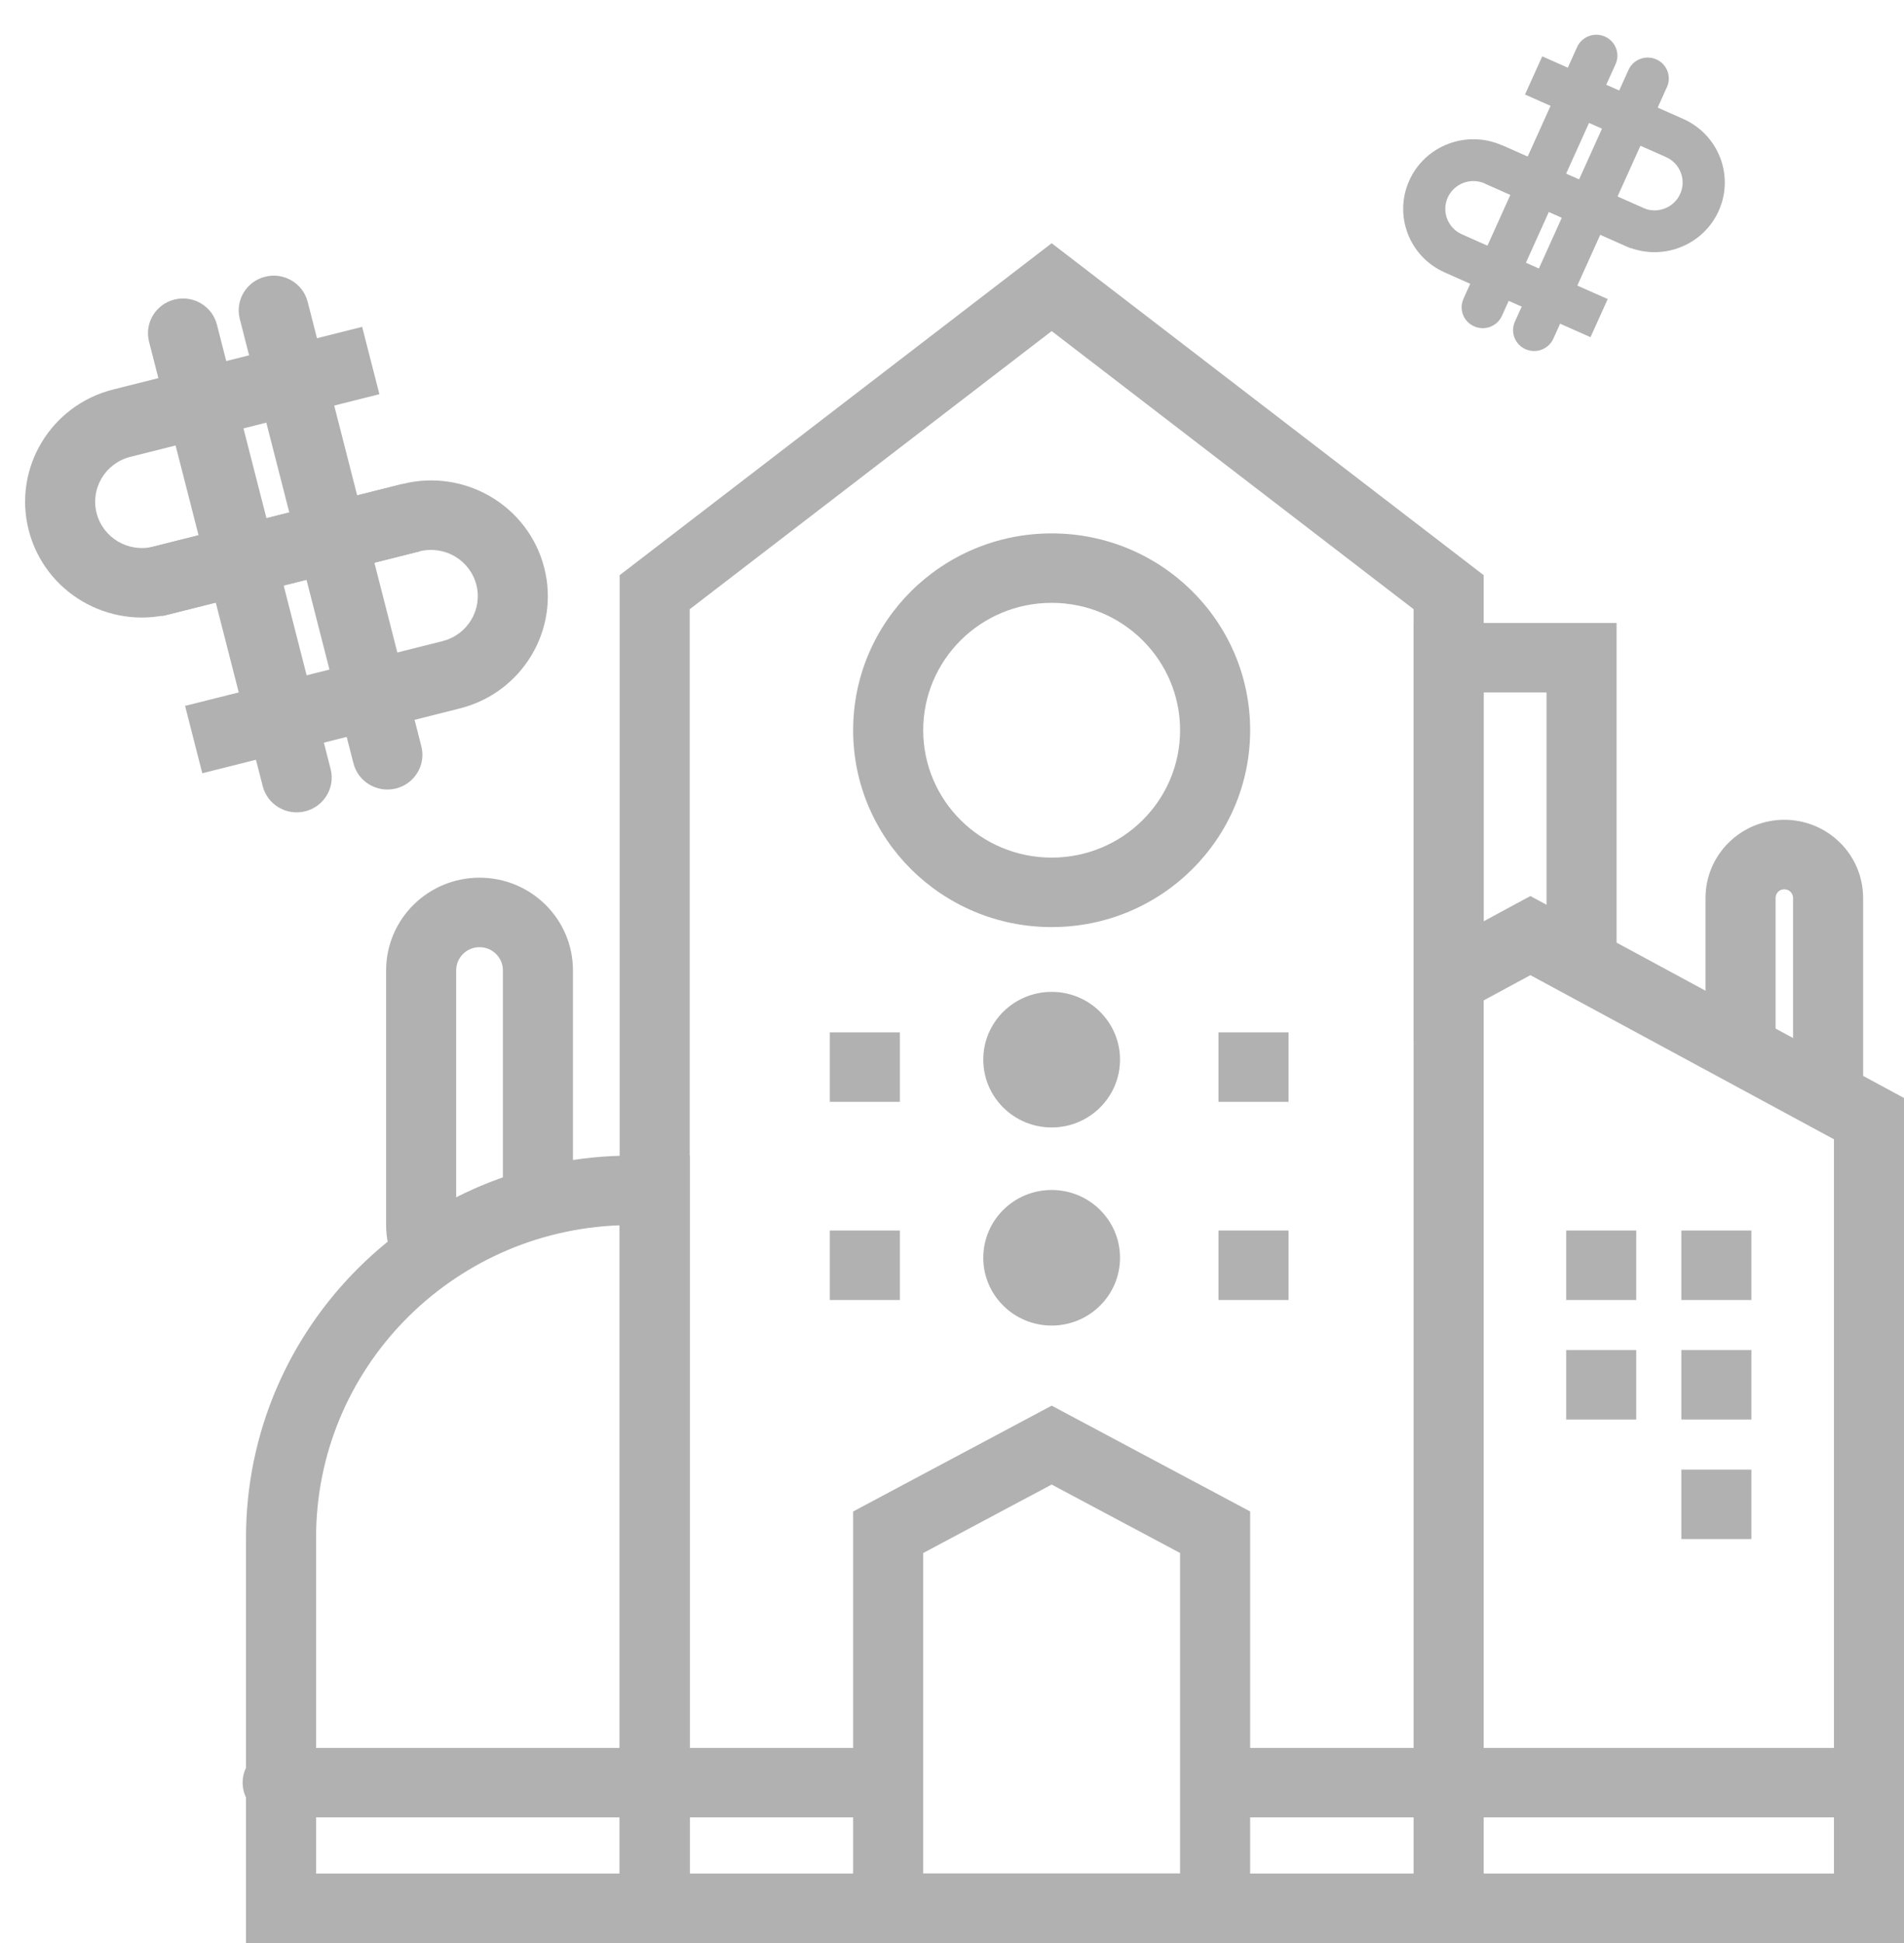 <svg width="49" height="50" viewBox="0 0 49 50" fill="none" xmlns="http://www.w3.org/2000/svg">
<path fill-rule="evenodd" clip-rule="evenodd" d="M27.065 6.259L38.183 14.801V50H15.947V14.801L27.065 6.259ZM17.75 15.677V48.212H36.38V15.677L27.065 8.52L17.75 15.677Z" fill="#B1B1B1"/>
<path fill-rule="evenodd" clip-rule="evenodd" d="M27.065 36.172L32.173 38.895V50H21.956V38.895L27.065 36.172ZM23.759 39.964V48.212H30.37V39.964L27.065 38.202L23.759 39.964Z" fill="#B1B1B1"/>
<path fill-rule="evenodd" clip-rule="evenodd" d="M29.769 49.106V50H30.671H48.099H49V49.106V28.786V28.255L48.53 28.001L39.816 23.291L39.385 23.058L38.953 23.291L37.281 24.195V26.231L39.385 25.094L47.197 29.317V48.212H37.281V49.106H29.769Z" fill="#B1B1B1"/>
<path fill-rule="evenodd" clip-rule="evenodd" d="M6.331 39.571C6.331 34.14 10.771 29.738 16.247 29.738H17.75V50H6.331V39.571ZM15.947 31.531C11.605 31.688 8.134 35.227 8.134 39.571V48.212H15.947V31.531Z" fill="#B1B1B1"/>
<path fill-rule="evenodd" clip-rule="evenodd" d="M12.341 22.586C11.013 22.586 9.937 23.654 9.937 24.97V31.526C9.937 31.69 9.954 31.85 9.986 32.004L11.74 31.274V24.97C11.74 24.641 12.009 24.374 12.341 24.374C12.673 24.374 12.942 24.641 12.942 24.97V30.774L14.745 30.023V24.97C14.745 23.654 13.668 22.586 12.341 22.586Z" fill="#B1B1B1"/>
<path fill-rule="evenodd" clip-rule="evenodd" d="M45.92 21.096C47.04 21.096 47.948 21.997 47.948 23.108V28.024C47.948 28.178 47.931 28.328 47.898 28.471L46.145 27.742V23.108C46.145 22.984 46.044 22.884 45.92 22.884C45.795 22.884 45.695 22.984 45.695 23.108V27.554L43.892 26.804V23.108C43.892 21.997 44.8 21.096 45.92 21.096Z" fill="#B1B1B1"/>
<path fill-rule="evenodd" clip-rule="evenodd" d="M40.701 16.031H41.603V16.925V25.314L39.8 24.563V17.819H38.183V24.064L37.042 26.758H36.38V25.864V16.925V16.031H37.281H40.701Z" fill="#B1B1B1"/>
<path fill-rule="evenodd" clip-rule="evenodd" d="M27.065 22.069C28.89 22.069 30.37 20.601 30.37 18.791C30.37 16.981 28.89 15.513 27.065 15.513C25.239 15.513 23.759 16.981 23.759 18.791C23.759 20.601 25.239 22.069 27.065 22.069ZM27.065 23.857C29.886 23.857 32.173 21.589 32.173 18.791C32.173 15.993 29.886 13.726 27.065 13.726C24.244 13.726 21.956 15.993 21.956 18.791C21.956 21.589 24.244 23.857 27.065 23.857Z" fill="#B1B1B1"/>
<path d="M25.305 27.268C25.305 26.305 26.093 25.524 27.065 25.524V25.524C28.036 25.524 28.824 26.305 28.824 27.268V27.268C28.824 28.232 28.036 29.013 27.065 29.013V29.013C26.093 29.013 25.305 28.232 25.305 27.268V27.268Z" fill="#B1B1B1"/>
<path d="M25.305 32.367C25.305 31.403 26.093 30.622 27.065 30.622V30.622C28.036 30.622 28.824 31.403 28.824 32.367V32.367C28.824 33.33 28.036 34.111 27.065 34.111V34.111C26.093 34.111 25.305 33.33 25.305 32.367V32.367Z" fill="#B1B1B1"/>
<path d="M21.355 26.566H23.158V28.354H21.355V26.566Z" fill="#B1B1B1"/>
<path d="M21.355 31.665H23.158V33.453H21.355V31.665Z" fill="#B1B1B1"/>
<path d="M31.358 26.566H33.161V28.354H31.358V26.566Z" fill="#B1B1B1"/>
<path d="M43.27 31.665H45.073V33.453H43.27V31.665Z" fill="#B1B1B1"/>
<path d="M40.306 31.665H42.109V33.453H40.306V31.665Z" fill="#B1B1B1"/>
<path d="M43.27 34.741H45.073V36.529H43.27V34.741Z" fill="#B1B1B1"/>
<path d="M40.306 34.741H42.109V36.529H40.306V34.741Z" fill="#B1B1B1"/>
<path d="M43.27 37.818H45.073V39.605H43.27V37.818Z" fill="#B1B1B1"/>
<path d="M31.358 31.665H33.161V33.453H31.358V31.665Z" fill="#B1B1B1"/>
<path fill-rule="evenodd" clip-rule="evenodd" d="M22.402 44.979H7.146C6.648 44.979 6.244 45.379 6.244 45.873C6.244 46.367 6.648 46.767 7.146 46.767H22.402V44.979ZM31.709 46.767H47.697C48.194 46.767 48.598 46.367 48.598 45.873C48.598 45.379 48.194 44.979 47.697 44.979H31.709V46.767Z" fill="#B1B1B1"/>
<path fill-rule="evenodd" clip-rule="evenodd" d="M9.32 8.411L2.913 10.023C1.304 10.427 0.331 12.049 0.739 13.644C1.147 15.239 2.782 16.204 4.39 15.799L10.798 14.188L10.355 12.455L3.947 14.066C3.303 14.228 2.65 13.842 2.486 13.204C2.323 12.566 2.712 11.918 3.356 11.756L9.764 10.144L9.32 8.411Z" fill="#B1B1B1"/>
<path fill-rule="evenodd" clip-rule="evenodd" d="M3.729 14.121L10.355 12.455C11.963 12.05 13.598 13.015 14.006 14.61C14.414 16.205 13.441 17.827 11.832 18.231L5.206 19.898L4.763 18.165L11.389 16.498C12.033 16.336 12.422 15.688 12.259 15.05C12.095 14.412 11.441 14.026 10.798 14.188L4.172 15.854L3.729 14.121Z" fill="#B1B1B1"/>
<path fill-rule="evenodd" clip-rule="evenodd" d="M4.488 7.708C4.971 7.587 5.461 7.876 5.583 8.355L8.509 19.791C8.631 20.269 8.339 20.755 7.856 20.877C7.374 20.998 6.883 20.709 6.761 20.23L3.836 8.794C3.713 8.316 4.005 7.829 4.488 7.708Z" fill="#B1B1B1"/>
<path fill-rule="evenodd" clip-rule="evenodd" d="M6.823 7.121C7.305 6.999 7.796 7.289 7.918 7.767L10.843 19.203C10.966 19.682 10.674 20.168 10.191 20.29C9.709 20.411 9.218 20.121 9.096 19.643L6.171 8.207C6.048 7.728 6.34 7.242 6.823 7.121Z" fill="#B1B1B1"/>
<path fill-rule="evenodd" clip-rule="evenodd" d="M39.69 1.45L43.319 3.061C44.23 3.466 44.638 4.526 44.23 5.429C43.822 6.332 42.753 6.737 41.842 6.332L38.213 4.722L38.656 3.74L42.285 5.351C42.65 5.513 43.077 5.351 43.24 4.99C43.403 4.628 43.24 4.204 42.876 4.043L39.247 2.432L39.69 1.45Z" fill="#B1B1B1"/>
<path fill-rule="evenodd" clip-rule="evenodd" d="M42.409 5.406L38.657 3.74C37.745 3.336 36.676 3.74 36.269 4.644C35.861 5.547 36.269 6.607 37.18 7.011L40.932 8.677L41.375 7.696L37.623 6.03C37.258 5.868 37.095 5.444 37.258 5.083C37.422 4.722 37.849 4.56 38.214 4.722L41.966 6.387L42.409 5.406Z" fill="#B1B1B1"/>
<path fill-rule="evenodd" clip-rule="evenodd" d="M42.627 1.528C42.353 1.407 42.032 1.528 41.91 1.799L38.987 8.276C38.864 8.547 38.987 8.865 39.26 8.986C39.533 9.107 39.854 8.986 39.976 8.715L42.9 2.239C43.022 1.968 42.9 1.65 42.627 1.528Z" fill="#B1B1B1"/>
<path fill-rule="evenodd" clip-rule="evenodd" d="M41.303 0.941C41.03 0.82 40.709 0.941 40.587 1.212L37.663 7.688C37.541 7.959 37.663 8.277 37.937 8.398C38.21 8.52 38.531 8.398 38.653 8.127L41.577 1.651C41.699 1.38 41.577 1.062 41.303 0.941Z" fill="#B1B1B1"/>
</svg>
